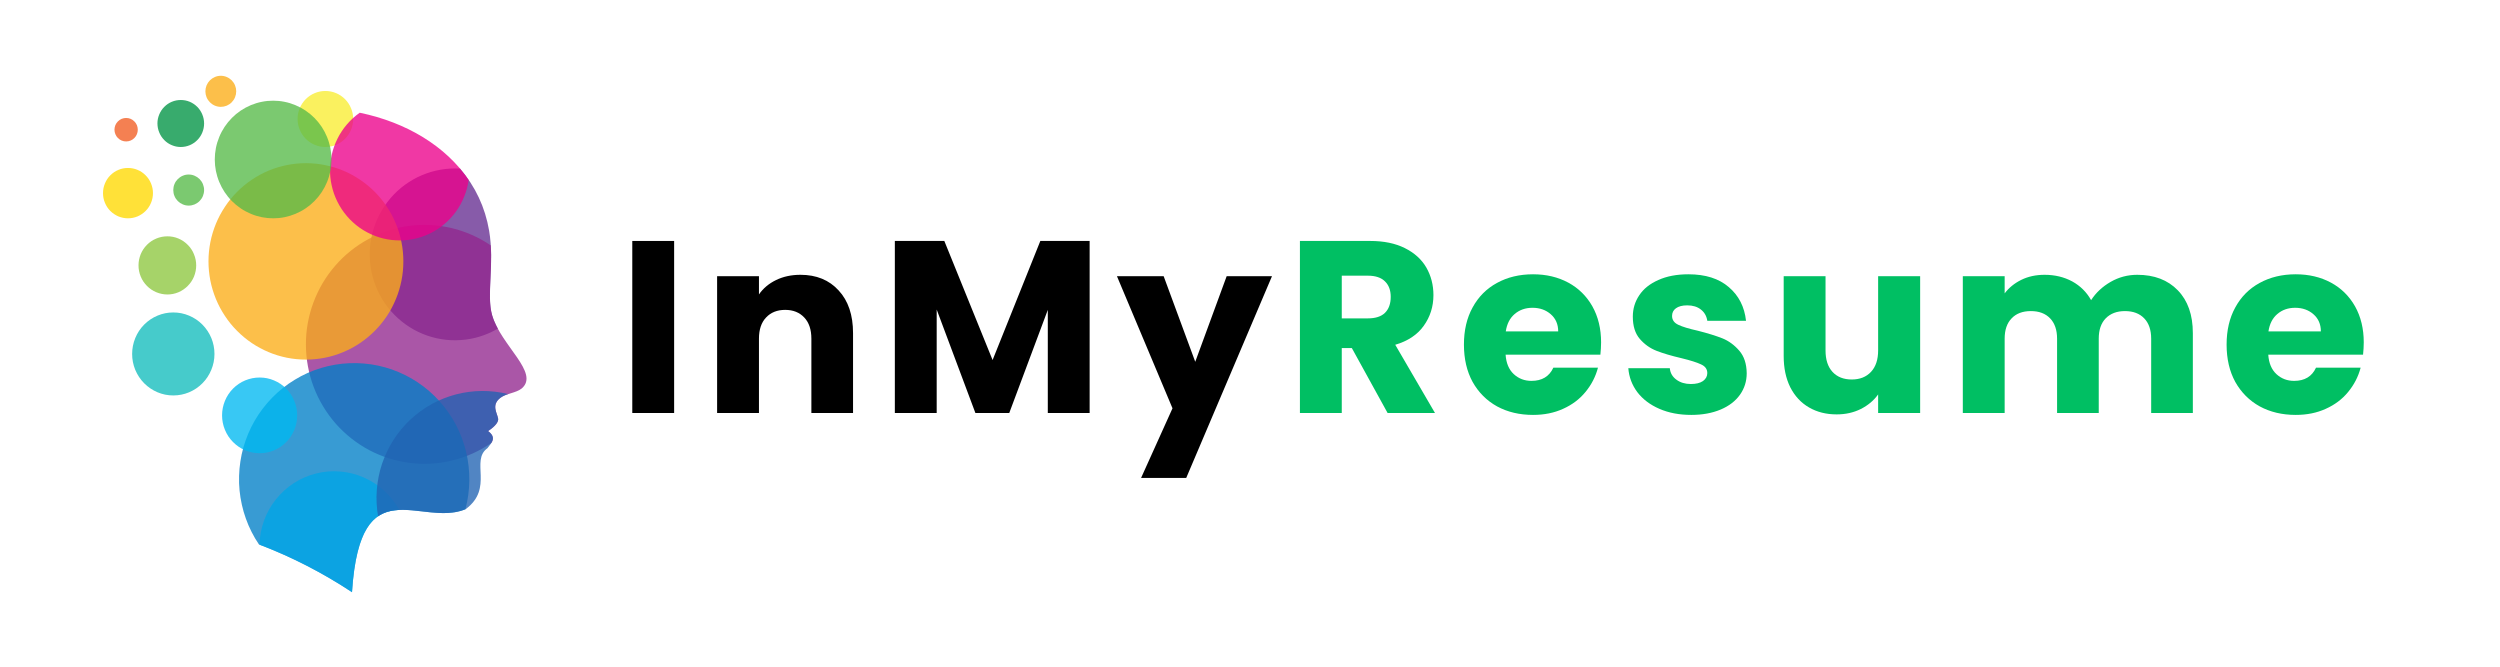 <svg xmlns="http://www.w3.org/2000/svg" xmlns:xlink="http://www.w3.org/1999/xlink" width="300" zoomAndPan="magnify" viewBox="0 0 224.88 60" height="80" preserveAspectRatio="xMidYMid meet" version="1.0"><defs><g/><clipPath id="5155f8c7b7"><path d="M 27 20 L 47.383 20 L 47.383 42 L 27 42 Z M 27 20 " clip-rule="nonzero"/></clipPath><clipPath id="d3535ffd83"><path d="M 21 32 L 43 32 L 43 53.297 L 21 53.297 Z M 21 32 " clip-rule="nonzero"/></clipPath><clipPath id="860d5a59a9"><path d="M 23 42 L 36 42 L 36 53.297 L 23 53.297 Z M 23 42 " clip-rule="nonzero"/></clipPath><clipPath id="060434fa85"><path d="M 9.152 15 L 14 15 L 14 20 L 9.152 20 Z M 9.152 15 " clip-rule="nonzero"/></clipPath><clipPath id="198d4c10b8"><path d="M 18 6.82 L 22 6.82 L 22 10 L 18 10 Z M 18 6.82 " clip-rule="nonzero"/></clipPath></defs><path fill="#f9ed32" d="M 29.223 13.23 C 29.555 13.23 29.875 13.168 30.18 13.039 C 30.488 12.91 30.758 12.727 30.992 12.492 C 31.227 12.254 31.406 11.984 31.535 11.676 C 31.66 11.367 31.727 11.043 31.727 10.711 C 31.727 10.375 31.664 10.055 31.535 9.746 C 31.41 9.438 31.23 9.164 30.996 8.926 C 30.762 8.691 30.492 8.508 30.184 8.379 C 29.879 8.25 29.559 8.188 29.227 8.188 C 28.895 8.188 28.578 8.25 28.27 8.379 C 27.965 8.504 27.691 8.688 27.457 8.922 C 27.223 9.16 27.043 9.43 26.914 9.738 C 26.785 10.047 26.723 10.371 26.723 10.703 C 26.723 11.039 26.785 11.359 26.914 11.668 C 27.039 11.977 27.219 12.25 27.453 12.488 C 27.688 12.727 27.961 12.906 28.266 13.035 C 28.574 13.164 28.891 13.23 29.223 13.23 Z M 29.223 13.23 " fill-opacity="0.78" fill-rule="evenodd"/><path fill="#662d91" d="M 41.344 15.176 C 42.727 16.793 43.602 18.656 43.961 20.762 C 44.469 23.754 43.695 26.52 44.234 28.379 C 44.363 28.797 44.535 29.195 44.746 29.574 C 44.492 29.723 44.23 29.859 43.961 29.977 C 43.695 30.094 43.418 30.199 43.137 30.285 C 42.859 30.371 42.574 30.441 42.285 30.496 C 41.996 30.551 41.703 30.586 41.41 30.605 C 41.121 30.629 40.828 30.629 40.531 30.617 C 40.238 30.602 39.949 30.574 39.66 30.523 C 39.367 30.477 39.082 30.414 38.801 30.332 C 38.52 30.254 38.242 30.156 37.969 30.043 C 37.699 29.93 37.434 29.805 37.176 29.66 C 36.918 29.516 36.672 29.359 36.434 29.188 C 36.195 29.016 35.965 28.832 35.746 28.633 C 35.531 28.434 35.324 28.223 35.129 28.004 C 34.938 27.781 34.754 27.547 34.586 27.305 C 34.422 27.062 34.266 26.809 34.129 26.547 C 33.988 26.289 33.867 26.02 33.758 25.746 C 33.648 25.469 33.559 25.191 33.48 24.902 C 33.406 24.617 33.344 24.328 33.301 24.035 C 33.258 23.742 33.23 23.449 33.223 23.152 C 33.211 22.859 33.219 22.562 33.242 22.27 C 33.266 21.973 33.305 21.68 33.363 21.391 C 33.422 21.102 33.492 20.812 33.582 20.531 C 33.672 20.25 33.777 19.977 33.898 19.707 C 34.02 19.438 34.156 19.176 34.309 18.922 C 34.457 18.668 34.621 18.422 34.801 18.188 C 34.98 17.953 35.172 17.73 35.375 17.516 C 35.578 17.305 35.797 17.102 36.023 16.914 C 36.25 16.727 36.484 16.555 36.734 16.395 C 36.98 16.234 37.234 16.09 37.496 15.957 C 37.762 15.828 38.031 15.711 38.309 15.613 C 38.582 15.512 38.863 15.43 39.152 15.363 C 39.438 15.297 39.727 15.246 40.016 15.211 C 40.309 15.18 40.602 15.16 40.895 15.16 C 41.039 15.16 41.191 15.168 41.344 15.176 Z M 41.344 15.176 " fill-opacity="0.78" fill-rule="evenodd"/><g clip-path="url(#5155f8c7b7)"><path fill="#92278f" d="M 44.109 22.078 C 44.27 24.555 43.773 26.797 44.234 28.387 C 45.027 31.102 48.535 33.562 46.895 34.961 C 46.375 35.379 45.484 35.406 44.961 35.816 C 44.129 36.473 44.699 37.18 44.773 37.691 C 44.809 37.934 44.59 38.324 43.867 38.797 C 44.414 39.203 44.363 39.547 44.168 39.859 C 43.637 40.227 43.078 40.543 42.488 40.809 C 41.902 41.074 41.293 41.285 40.668 41.438 C 40.043 41.594 39.406 41.688 38.766 41.727 C 38.121 41.766 37.48 41.746 36.84 41.664 C 36.203 41.586 35.574 41.449 34.961 41.258 C 34.344 41.062 33.75 40.816 33.18 40.516 C 32.609 40.211 32.07 39.859 31.566 39.461 C 31.059 39.062 30.59 38.617 30.16 38.133 C 29.734 37.648 29.352 37.125 29.02 36.57 C 28.684 36.016 28.402 35.434 28.172 34.828 C 27.941 34.223 27.77 33.598 27.652 32.961 C 27.535 32.324 27.473 31.68 27.473 31.031 C 27.469 30.379 27.523 29.734 27.637 29.098 C 27.754 28.457 27.922 27.832 28.148 27.227 C 28.375 26.617 28.652 26.035 28.98 25.477 C 29.312 24.918 29.691 24.398 30.113 23.91 C 30.539 23.418 31.004 22.973 31.508 22.57 C 32.012 22.168 32.551 21.812 33.117 21.508 C 33.688 21.199 34.277 20.949 34.891 20.75 C 35.504 20.555 36.133 20.414 36.77 20.332 C 37.41 20.246 38.051 20.223 38.691 20.258 C 39.336 20.289 39.973 20.383 40.598 20.531 C 41.227 20.68 41.832 20.887 42.422 21.148 C 43.016 21.41 43.574 21.723 44.109 22.086 Z M 44.109 22.078 " fill-opacity="0.78" fill-rule="evenodd"/></g><g clip-path="url(#d3535ffd83)"><path fill="#007fc6" d="M 41.824 45.836 C 37.773 47.5 32.352 41.922 31.621 53.297 C 28.984 51.555 26.195 50.121 23.246 49 C 23 48.641 22.781 48.266 22.586 47.879 C 22.387 47.488 22.215 47.09 22.07 46.68 C 21.922 46.27 21.801 45.852 21.707 45.426 C 21.609 45 21.543 44.57 21.5 44.137 C 21.457 43.703 21.441 43.27 21.457 42.832 C 21.469 42.398 21.508 41.965 21.574 41.531 C 21.637 41.102 21.73 40.676 21.848 40.258 C 21.969 39.84 22.113 39.43 22.281 39.027 C 22.453 38.625 22.645 38.238 22.863 37.859 C 23.082 37.484 23.32 37.121 23.586 36.777 C 23.848 36.43 24.133 36.102 24.434 35.793 C 24.738 35.48 25.059 35.191 25.398 34.922 C 25.738 34.652 26.094 34.402 26.465 34.18 C 26.836 33.953 27.219 33.75 27.613 33.574 C 28.008 33.398 28.414 33.246 28.828 33.121 C 29.242 32.996 29.664 32.898 30.09 32.824 C 30.516 32.75 30.945 32.707 31.379 32.688 C 31.809 32.668 32.242 32.68 32.672 32.715 C 33.105 32.75 33.531 32.812 33.953 32.902 C 34.379 32.992 34.793 33.109 35.203 33.25 C 35.609 33.395 36.008 33.562 36.398 33.754 C 36.785 33.945 37.16 34.164 37.52 34.402 C 37.883 34.645 38.227 34.906 38.555 35.188 C 38.883 35.473 39.195 35.773 39.484 36.098 C 39.777 36.422 40.047 36.762 40.293 37.117 C 40.543 37.473 40.77 37.844 40.973 38.23 C 41.176 38.613 41.352 39.012 41.508 39.418 C 41.66 39.828 41.789 40.242 41.891 40.664 C 41.992 41.09 42.066 41.52 42.113 41.953 C 42.164 42.383 42.184 42.82 42.18 43.254 C 42.176 43.691 42.141 44.125 42.082 44.559 C 42.023 44.988 41.938 45.414 41.824 45.836 Z M 41.824 45.836 " fill-opacity="0.78" fill-rule="evenodd"/></g><g clip-path="url(#860d5a59a9)"><path fill="#01a6e6" d="M 35.879 45.895 C 33.738 45.984 32.012 47.227 31.621 53.297 C 29 51.562 26.227 50.137 23.293 49.02 C 23.312 48.277 23.449 47.555 23.699 46.859 C 23.953 46.16 24.309 45.52 24.773 44.941 C 25.234 44.363 25.773 43.875 26.395 43.473 C 27.016 43.074 27.688 42.785 28.402 42.609 C 29.117 42.43 29.844 42.371 30.578 42.438 C 31.312 42.5 32.016 42.68 32.691 42.977 C 33.367 43.273 33.977 43.672 34.523 44.172 C 35.066 44.672 35.52 45.246 35.879 45.895 Z M 35.879 45.895 " fill-opacity="0.78" fill-rule="evenodd"/></g><path fill="#2063b2" d="M 45.668 35.469 C 45.414 35.543 45.18 35.656 44.961 35.812 C 44.129 36.465 44.699 37.176 44.773 37.688 C 44.809 37.93 44.59 38.316 43.867 38.793 C 44.703 39.41 44.141 39.887 43.805 40.34 C 42.246 41.473 44.414 43.93 41.844 45.828 C 39.25 46.906 36.094 45.008 33.965 46.465 C 33.898 46.074 33.855 45.676 33.836 45.277 C 33.816 44.879 33.82 44.484 33.852 44.086 C 33.883 43.688 33.938 43.293 34.016 42.902 C 34.094 42.512 34.195 42.129 34.32 41.75 C 34.449 41.371 34.598 41.004 34.77 40.645 C 34.938 40.285 35.133 39.938 35.348 39.602 C 35.562 39.266 35.793 38.945 36.047 38.641 C 36.301 38.336 36.574 38.047 36.863 37.773 C 37.152 37.5 37.457 37.25 37.777 37.016 C 38.098 36.781 38.434 36.57 38.777 36.375 C 39.125 36.184 39.48 36.016 39.852 35.867 C 40.219 35.719 40.594 35.598 40.977 35.496 C 41.359 35.395 41.746 35.32 42.137 35.27 C 42.531 35.215 42.926 35.188 43.32 35.188 C 43.715 35.184 44.109 35.207 44.504 35.254 C 44.895 35.301 45.285 35.371 45.668 35.465 Z M 45.668 35.469 " fill-opacity="0.78" fill-rule="evenodd"/><path fill="#12bcbc" d="M 15.535 35.59 C 16.027 35.59 16.5 35.496 16.953 35.309 C 17.406 35.117 17.809 34.848 18.156 34.496 C 18.504 34.148 18.77 33.742 18.957 33.285 C 19.148 32.828 19.242 32.352 19.242 31.855 C 19.242 31.359 19.148 30.883 18.961 30.426 C 18.77 29.969 18.504 29.566 18.156 29.215 C 17.809 28.863 17.406 28.594 16.953 28.406 C 16.5 28.215 16.027 28.121 15.535 28.121 C 15.043 28.121 14.57 28.215 14.117 28.406 C 13.664 28.594 13.262 28.867 12.914 29.215 C 12.566 29.566 12.301 29.969 12.113 30.43 C 11.926 30.887 11.832 31.363 11.832 31.859 C 11.832 32.352 11.926 32.828 12.113 33.285 C 12.305 33.742 12.57 34.145 12.918 34.496 C 13.266 34.844 13.664 35.113 14.117 35.305 C 14.57 35.496 15.043 35.59 15.535 35.59 Z M 15.535 35.59 " fill-opacity="0.78" fill-rule="evenodd"/><path fill="#00b9f1" d="M 23.293 40.789 C 23.742 40.793 24.176 40.707 24.59 40.535 C 25.004 40.363 25.371 40.117 25.688 39.797 C 26.008 39.48 26.25 39.109 26.426 38.695 C 26.598 38.277 26.684 37.84 26.684 37.391 C 26.684 36.938 26.602 36.504 26.43 36.086 C 26.258 35.668 26.016 35.297 25.699 34.977 C 25.379 34.656 25.016 34.41 24.602 34.238 C 24.188 34.062 23.758 33.977 23.309 33.977 C 22.859 33.977 22.43 34.062 22.012 34.234 C 21.598 34.406 21.234 34.652 20.914 34.973 C 20.598 35.293 20.355 35.66 20.184 36.078 C 20.012 36.496 19.926 36.93 19.926 37.383 C 19.926 37.832 20.012 38.266 20.184 38.684 C 20.355 39.102 20.598 39.469 20.914 39.785 C 21.23 40.105 21.594 40.352 22.004 40.527 C 22.418 40.699 22.848 40.789 23.293 40.789 Z M 23.293 40.789 " fill-opacity="0.78" fill-rule="evenodd"/><path fill="#8dc63f" d="M 15 26.504 C 15.348 26.504 15.676 26.438 15.996 26.305 C 16.312 26.168 16.594 25.98 16.836 25.734 C 17.082 25.488 17.27 25.207 17.402 24.887 C 17.531 24.566 17.598 24.23 17.598 23.883 C 17.598 23.539 17.531 23.203 17.398 22.883 C 17.27 22.562 17.082 22.277 16.836 22.035 C 16.594 21.789 16.312 21.598 15.996 21.465 C 15.676 21.332 15.344 21.266 15 21.27 C 14.656 21.27 14.324 21.336 14.008 21.469 C 13.688 21.602 13.406 21.789 13.164 22.035 C 12.922 22.281 12.734 22.562 12.602 22.883 C 12.473 23.207 12.406 23.539 12.406 23.887 C 12.406 24.234 12.473 24.566 12.605 24.887 C 12.734 25.207 12.926 25.488 13.168 25.734 C 13.41 25.98 13.691 26.168 14.008 26.301 C 14.328 26.434 14.656 26.5 15 26.504 Z M 15 26.504 " fill-opacity="0.78" fill-rule="evenodd"/><g clip-path="url(#060434fa85)"><path fill="#ffd900" d="M 13.707 17.383 C 13.707 17.684 13.648 17.973 13.535 18.25 C 13.422 18.527 13.258 18.773 13.047 18.984 C 12.836 19.195 12.594 19.359 12.32 19.477 C 12.043 19.59 11.758 19.648 11.457 19.648 C 11.16 19.648 10.875 19.59 10.598 19.477 C 10.324 19.359 10.078 19.195 9.867 18.984 C 9.656 18.773 9.496 18.527 9.383 18.25 C 9.266 17.973 9.211 17.684 9.211 17.383 C 9.211 17.082 9.266 16.793 9.383 16.516 C 9.496 16.238 9.656 15.992 9.867 15.781 C 10.078 15.566 10.324 15.402 10.598 15.289 C 10.875 15.172 11.16 15.117 11.457 15.117 C 11.758 15.117 12.043 15.172 12.32 15.289 C 12.594 15.402 12.836 15.566 13.047 15.781 C 13.258 15.992 13.422 16.238 13.535 16.516 C 13.648 16.793 13.707 17.082 13.707 17.383 Z M 13.707 17.383 " fill-opacity="0.78" fill-rule="nonzero"/></g><path fill="#009444" d="M 16.207 13.23 C 16.488 13.23 16.754 13.176 17.012 13.07 C 17.27 12.961 17.496 12.809 17.691 12.613 C 17.891 12.414 18.043 12.184 18.148 11.926 C 18.254 11.664 18.309 11.395 18.309 11.117 C 18.309 10.836 18.258 10.566 18.148 10.305 C 18.043 10.047 17.891 9.816 17.695 9.617 C 17.496 9.422 17.27 9.266 17.016 9.16 C 16.758 9.051 16.488 9 16.211 9 C 15.934 9 15.664 9.051 15.406 9.16 C 15.148 9.266 14.922 9.418 14.727 9.617 C 14.527 9.816 14.379 10.047 14.27 10.305 C 14.164 10.562 14.109 10.832 14.109 11.113 C 14.113 11.395 14.164 11.664 14.273 11.922 C 14.379 12.184 14.531 12.41 14.727 12.609 C 14.922 12.809 15.148 12.961 15.406 13.066 C 15.664 13.176 15.93 13.23 16.207 13.23 Z M 16.207 13.23 " fill-opacity="0.78" fill-rule="evenodd"/><path fill="#56ba48" d="M 16.922 18.504 C 17.105 18.504 17.281 18.469 17.453 18.398 C 17.621 18.324 17.77 18.227 17.902 18.094 C 18.031 17.965 18.133 17.812 18.203 17.641 C 18.273 17.469 18.309 17.293 18.309 17.105 C 18.309 16.922 18.273 16.742 18.203 16.57 C 18.133 16.398 18.031 16.25 17.902 16.117 C 17.77 15.988 17.621 15.887 17.453 15.816 C 17.281 15.742 17.105 15.707 16.922 15.707 C 16.738 15.707 16.559 15.742 16.391 15.816 C 16.219 15.887 16.07 15.988 15.941 16.117 C 15.809 16.25 15.711 16.398 15.641 16.57 C 15.57 16.742 15.535 16.922 15.535 17.105 C 15.535 17.289 15.57 17.469 15.641 17.641 C 15.711 17.812 15.812 17.961 15.941 18.094 C 16.07 18.223 16.223 18.324 16.391 18.395 C 16.559 18.469 16.738 18.504 16.922 18.504 Z M 16.922 18.504 " fill-opacity="0.78" fill-rule="evenodd"/><g clip-path="url(#198d4c10b8)"><path fill="#fbad17" d="M 19.812 9.617 C 19.996 9.617 20.172 9.582 20.344 9.512 C 20.512 9.438 20.664 9.34 20.793 9.207 C 20.922 9.074 21.023 8.926 21.094 8.754 C 21.164 8.582 21.199 8.402 21.199 8.219 C 21.199 8.035 21.164 7.855 21.094 7.684 C 21.023 7.512 20.922 7.363 20.793 7.23 C 20.664 7.102 20.512 7 20.344 6.93 C 20.172 6.855 19.996 6.82 19.812 6.82 C 19.629 6.82 19.453 6.855 19.281 6.93 C 19.113 7 18.961 7.102 18.832 7.23 C 18.703 7.363 18.602 7.512 18.531 7.684 C 18.461 7.855 18.426 8.035 18.426 8.219 C 18.426 8.402 18.461 8.582 18.531 8.754 C 18.602 8.926 18.703 9.074 18.832 9.207 C 18.965 9.336 19.113 9.438 19.281 9.508 C 19.453 9.582 19.629 9.617 19.812 9.617 Z M 19.812 9.617 " fill-opacity="0.78" fill-rule="evenodd"/></g><path fill="#f15c22" d="M 11.297 12.73 C 11.434 12.73 11.57 12.703 11.699 12.648 C 11.824 12.594 11.938 12.52 12.035 12.418 C 12.133 12.32 12.211 12.207 12.262 12.074 C 12.316 11.945 12.34 11.812 12.34 11.672 C 12.34 11.531 12.312 11.395 12.262 11.266 C 12.207 11.137 12.129 11.023 12.031 10.926 C 11.934 10.824 11.82 10.75 11.691 10.695 C 11.562 10.641 11.43 10.617 11.289 10.617 C 11.152 10.617 11.016 10.645 10.891 10.695 C 10.762 10.75 10.648 10.828 10.551 10.926 C 10.449 11.027 10.375 11.141 10.32 11.27 C 10.27 11.398 10.242 11.535 10.242 11.676 C 10.242 11.816 10.27 11.949 10.324 12.078 C 10.379 12.211 10.453 12.324 10.551 12.422 C 10.652 12.523 10.766 12.598 10.895 12.652 C 11.023 12.707 11.156 12.73 11.297 12.73 Z M 11.297 12.73 " fill-opacity="0.78" fill-rule="evenodd"/><path fill="#fbad17" d="M 36.242 23.523 C 36.242 24.105 36.188 24.68 36.074 25.25 C 35.961 25.816 35.797 26.371 35.574 26.906 C 35.355 27.441 35.086 27.953 34.766 28.434 C 34.445 28.918 34.082 29.363 33.676 29.773 C 33.266 30.184 32.824 30.551 32.344 30.875 C 31.867 31.195 31.363 31.469 30.828 31.691 C 30.297 31.914 29.75 32.082 29.184 32.195 C 28.621 32.309 28.051 32.363 27.473 32.363 C 26.898 32.363 26.328 32.309 25.762 32.195 C 25.199 32.082 24.648 31.914 24.117 31.691 C 23.586 31.469 23.078 31.195 22.602 30.875 C 22.121 30.551 21.68 30.184 21.273 29.773 C 20.863 29.363 20.5 28.918 20.184 28.434 C 19.863 27.953 19.59 27.441 19.371 26.906 C 19.152 26.371 18.984 25.816 18.871 25.25 C 18.762 24.68 18.703 24.105 18.703 23.523 C 18.703 22.945 18.762 22.367 18.871 21.801 C 18.984 21.23 19.152 20.676 19.371 20.141 C 19.59 19.605 19.863 19.094 20.184 18.613 C 20.5 18.129 20.863 17.684 21.273 17.273 C 21.68 16.863 22.121 16.496 22.602 16.176 C 23.078 15.852 23.586 15.578 24.117 15.355 C 24.648 15.137 25.199 14.969 25.762 14.855 C 26.328 14.742 26.898 14.684 27.473 14.684 C 28.051 14.684 28.621 14.742 29.184 14.855 C 29.75 14.969 30.297 15.137 30.828 15.355 C 31.363 15.578 31.867 15.852 32.344 16.176 C 32.824 16.496 33.266 16.863 33.676 17.273 C 34.082 17.684 34.445 18.129 34.766 18.613 C 35.086 19.094 35.355 19.605 35.574 20.141 C 35.797 20.676 35.961 21.23 36.074 21.801 C 36.188 22.367 36.242 22.945 36.242 23.523 Z M 36.242 23.523 " fill-opacity="0.78" fill-rule="nonzero"/><path fill="#ec008b" d="M 32.316 10.145 C 36.52 11.016 40.043 13.141 42.117 16.191 C 42.082 16.449 42.031 16.707 41.965 16.957 C 41.898 17.211 41.812 17.457 41.715 17.699 C 41.617 17.941 41.508 18.176 41.379 18.406 C 41.254 18.633 41.113 18.852 40.961 19.062 C 40.809 19.273 40.641 19.473 40.465 19.664 C 40.285 19.852 40.098 20.031 39.898 20.195 C 39.695 20.363 39.488 20.516 39.27 20.656 C 39.051 20.797 38.824 20.922 38.59 21.035 C 38.355 21.145 38.113 21.242 37.867 21.324 C 37.621 21.406 37.371 21.473 37.117 21.523 C 36.863 21.57 36.605 21.605 36.348 21.625 C 36.09 21.645 35.832 21.645 35.57 21.629 C 35.312 21.617 35.055 21.586 34.801 21.539 C 34.547 21.496 34.297 21.434 34.047 21.355 C 33.801 21.277 33.559 21.184 33.324 21.078 C 33.086 20.969 32.859 20.848 32.637 20.711 C 32.414 20.574 32.203 20.426 32 20.262 C 31.797 20.098 31.605 19.922 31.426 19.738 C 31.246 19.551 31.074 19.352 30.918 19.145 C 30.762 18.938 30.617 18.719 30.488 18.492 C 30.359 18.27 30.242 18.035 30.141 17.793 C 30.039 17.555 29.953 17.309 29.883 17.059 C 29.812 16.805 29.758 16.551 29.715 16.293 C 29.676 16.035 29.652 15.773 29.645 15.516 C 29.637 15.254 29.645 14.992 29.668 14.73 C 29.691 14.473 29.734 14.215 29.789 13.961 C 29.844 13.703 29.918 13.453 30.004 13.207 C 30.09 12.961 30.191 12.723 30.309 12.488 C 30.422 12.254 30.555 12.027 30.699 11.812 C 30.84 11.594 31 11.387 31.168 11.191 C 31.336 10.992 31.52 10.805 31.711 10.629 C 31.902 10.457 32.105 10.293 32.316 10.145 Z M 32.316 10.145 " fill-opacity="0.78" fill-rule="evenodd"/><path fill="#56ba48" d="M 24.52 19.648 C 24.867 19.648 25.207 19.617 25.547 19.547 C 25.883 19.48 26.211 19.379 26.531 19.246 C 26.848 19.113 27.152 18.953 27.438 18.758 C 27.727 18.566 27.992 18.348 28.234 18.102 C 28.48 17.855 28.695 17.586 28.891 17.297 C 29.082 17.008 29.242 16.703 29.375 16.383 C 29.508 16.062 29.605 15.73 29.672 15.391 C 29.742 15.051 29.773 14.703 29.773 14.355 C 29.773 14.008 29.742 13.664 29.676 13.324 C 29.605 12.984 29.508 12.652 29.375 12.332 C 29.242 12.008 29.082 11.703 28.891 11.414 C 28.699 11.125 28.48 10.859 28.238 10.613 C 27.992 10.367 27.727 10.148 27.441 9.953 C 27.152 9.762 26.852 9.598 26.531 9.465 C 26.215 9.332 25.887 9.23 25.547 9.164 C 25.211 9.094 24.867 9.062 24.523 9.062 C 24.18 9.062 23.836 9.094 23.5 9.164 C 23.16 9.23 22.832 9.332 22.512 9.465 C 22.195 9.598 21.891 9.762 21.605 9.953 C 21.316 10.148 21.051 10.367 20.809 10.613 C 20.566 10.859 20.348 11.125 20.156 11.414 C 19.965 11.703 19.801 12.008 19.672 12.328 C 19.539 12.652 19.438 12.98 19.371 13.324 C 19.305 13.664 19.27 14.008 19.27 14.355 C 19.27 14.703 19.305 15.047 19.371 15.387 C 19.441 15.727 19.539 16.059 19.672 16.379 C 19.805 16.699 19.965 17.004 20.156 17.293 C 20.348 17.582 20.566 17.852 20.812 18.098 C 21.055 18.34 21.32 18.562 21.605 18.754 C 21.891 18.949 22.195 19.109 22.512 19.242 C 22.832 19.379 23.16 19.477 23.496 19.547 C 23.836 19.613 24.176 19.648 24.52 19.648 Z M 24.52 19.648 " fill-opacity="0.78" fill-rule="evenodd"/><g fill="#000000" fill-opacity="1"><g transform="translate(55.471, 37.17)"><g><path d="M 5.141 -15.484 L 5.141 0 L 1.375 0 L 1.375 -15.484 Z M 5.141 -15.484 "/></g></g></g><g fill="#000000" fill-opacity="1"><g transform="translate(63.105, 37.17)"><g><path d="M 8.875 -12.438 C 10.312 -12.438 11.457 -11.969 12.312 -11.031 C 13.176 -10.102 13.609 -8.82 13.609 -7.188 L 13.609 0 L 9.859 0 L 9.859 -6.688 C 9.859 -7.508 9.645 -8.145 9.219 -8.594 C 8.789 -9.051 8.219 -9.281 7.5 -9.281 C 6.781 -9.281 6.207 -9.051 5.781 -8.594 C 5.352 -8.145 5.141 -7.508 5.141 -6.688 L 5.141 0 L 1.375 0 L 1.375 -12.312 L 5.141 -12.312 L 5.141 -10.672 C 5.523 -11.223 6.039 -11.656 6.688 -11.969 C 7.332 -12.281 8.062 -12.438 8.875 -12.438 Z M 8.875 -12.438 "/></g></g></g><g fill="#000000" fill-opacity="1"><g transform="translate(79.101, 37.17)"><g><path d="M 18.906 -15.484 L 18.906 0 L 15.141 0 L 15.141 -9.281 L 11.672 0 L 8.625 0 L 5.141 -9.312 L 5.141 0 L 1.375 0 L 1.375 -15.484 L 5.828 -15.484 L 10.172 -4.766 L 14.469 -15.484 Z M 18.906 -15.484 "/></g></g></g><g fill="#000000" fill-opacity="1"><g transform="translate(100.481, 37.17)"><g><path d="M 13.938 -12.312 L 6.219 5.844 L 2.156 5.844 L 4.984 -0.422 L -0.016 -12.312 L 4.188 -12.312 L 7.031 -4.609 L 9.859 -12.312 Z M 13.938 -12.312 "/></g></g></g><g fill="#00bf63" fill-opacity="1"><g transform="translate(115.558, 37.17)"><g><path d="M 9.266 0 L 6.047 -5.844 L 5.141 -5.844 L 5.141 0 L 1.375 0 L 1.375 -15.484 L 7.703 -15.484 C 8.922 -15.484 9.957 -15.27 10.812 -14.844 C 11.676 -14.414 12.32 -13.832 12.75 -13.094 C 13.176 -12.352 13.391 -11.523 13.391 -10.609 C 13.391 -9.578 13.098 -8.656 12.516 -7.844 C 11.941 -7.039 11.086 -6.473 9.953 -6.141 L 13.531 0 Z M 5.141 -8.516 L 7.484 -8.516 C 8.172 -8.516 8.688 -8.68 9.031 -9.016 C 9.375 -9.359 9.547 -9.836 9.547 -10.453 C 9.547 -11.047 9.375 -11.508 9.031 -11.844 C 8.688 -12.188 8.172 -12.359 7.484 -12.359 L 5.141 -12.359 Z M 5.141 -8.516 "/></g></g></g><g fill="#00bf63" fill-opacity="1"><g transform="translate(131.069, 37.17)"><g><path d="M 12.969 -6.359 C 12.969 -6.004 12.945 -5.633 12.906 -5.25 L 4.375 -5.25 C 4.426 -4.488 4.672 -3.906 5.109 -3.5 C 5.547 -3.094 6.078 -2.891 6.703 -2.891 C 7.648 -2.891 8.305 -3.285 8.672 -4.078 L 12.688 -4.078 C 12.477 -3.273 12.102 -2.547 11.562 -1.891 C 11.031 -1.242 10.359 -0.738 9.547 -0.375 C 8.742 -0.008 7.844 0.172 6.844 0.172 C 5.633 0.172 4.555 -0.082 3.609 -0.594 C 2.672 -1.113 1.938 -1.848 1.406 -2.797 C 0.883 -3.754 0.625 -4.875 0.625 -6.156 C 0.625 -7.438 0.883 -8.551 1.406 -9.5 C 1.926 -10.457 2.656 -11.191 3.594 -11.703 C 4.539 -12.223 5.625 -12.484 6.844 -12.484 C 8.031 -12.484 9.086 -12.234 10.016 -11.734 C 10.941 -11.234 11.664 -10.52 12.188 -9.594 C 12.707 -8.664 12.969 -7.586 12.969 -6.359 Z M 9.109 -7.344 C 9.109 -7.988 8.883 -8.504 8.438 -8.891 C 8 -9.273 7.453 -9.469 6.797 -9.469 C 6.16 -9.469 5.625 -9.281 5.188 -8.906 C 4.758 -8.539 4.492 -8.02 4.391 -7.344 Z M 9.109 -7.344 "/></g></g></g><g fill="#00bf63" fill-opacity="1"><g transform="translate(145.785, 37.17)"><g><path d="M 6.375 0.172 C 5.301 0.172 4.344 -0.008 3.5 -0.375 C 2.664 -0.738 2.004 -1.238 1.516 -1.875 C 1.035 -2.52 0.766 -3.238 0.703 -4.031 L 4.438 -4.031 C 4.477 -3.602 4.676 -3.258 5.031 -3 C 5.383 -2.738 5.816 -2.609 6.328 -2.609 C 6.797 -2.609 7.16 -2.695 7.422 -2.875 C 7.68 -3.062 7.812 -3.301 7.812 -3.594 C 7.812 -3.945 7.625 -4.207 7.25 -4.375 C 6.883 -4.551 6.289 -4.738 5.469 -4.938 C 4.582 -5.145 3.844 -5.363 3.25 -5.594 C 2.664 -5.82 2.16 -6.18 1.734 -6.672 C 1.316 -7.16 1.109 -7.828 1.109 -8.672 C 1.109 -9.379 1.301 -10.02 1.688 -10.594 C 2.07 -11.176 2.645 -11.633 3.406 -11.969 C 4.164 -12.312 5.066 -12.484 6.109 -12.484 C 7.648 -12.484 8.863 -12.098 9.75 -11.328 C 10.645 -10.566 11.16 -9.555 11.297 -8.297 L 7.812 -8.297 C 7.75 -8.723 7.555 -9.062 7.234 -9.312 C 6.922 -9.562 6.508 -9.688 6 -9.688 C 5.562 -9.688 5.223 -9.598 4.984 -9.422 C 4.754 -9.254 4.641 -9.023 4.641 -8.734 C 4.641 -8.379 4.828 -8.113 5.203 -7.938 C 5.578 -7.758 6.16 -7.582 6.953 -7.406 C 7.859 -7.176 8.598 -6.945 9.172 -6.719 C 9.742 -6.488 10.25 -6.117 10.688 -5.609 C 11.125 -5.109 11.348 -4.43 11.359 -3.578 C 11.359 -2.859 11.156 -2.211 10.75 -1.641 C 10.352 -1.078 9.773 -0.633 9.016 -0.312 C 8.254 0.008 7.375 0.172 6.375 0.172 Z M 6.375 0.172 "/></g></g></g><g fill="#00bf63" fill-opacity="1"><g transform="translate(159.222, 37.17)"><g><path d="M 13.531 -12.312 L 13.531 0 L 9.75 0 L 9.75 -1.672 C 9.363 -1.129 8.844 -0.691 8.188 -0.359 C 7.539 -0.035 6.816 0.125 6.016 0.125 C 5.078 0.125 4.25 -0.082 3.531 -0.5 C 2.812 -0.914 2.25 -1.52 1.844 -2.312 C 1.445 -3.113 1.25 -4.051 1.25 -5.125 L 1.25 -12.312 L 5.016 -12.312 L 5.016 -5.625 C 5.016 -4.801 5.223 -4.16 5.641 -3.703 C 6.066 -3.242 6.645 -3.016 7.375 -3.016 C 8.102 -3.016 8.68 -3.242 9.109 -3.703 C 9.535 -4.16 9.75 -4.801 9.75 -5.625 L 9.75 -12.312 Z M 13.531 -12.312 "/></g></g></g><g fill="#00bf63" fill-opacity="1"><g transform="translate(175.218, 37.17)"><g><path d="M 17.078 -12.438 C 18.609 -12.438 19.82 -11.973 20.719 -11.047 C 21.625 -10.117 22.078 -8.832 22.078 -7.188 L 22.078 0 L 18.328 0 L 18.328 -6.688 C 18.328 -7.477 18.117 -8.086 17.703 -8.516 C 17.285 -8.953 16.707 -9.172 15.969 -9.172 C 15.238 -9.172 14.66 -8.953 14.234 -8.516 C 13.816 -8.086 13.609 -7.477 13.609 -6.688 L 13.609 0 L 9.859 0 L 9.859 -6.688 C 9.859 -7.477 9.648 -8.086 9.234 -8.516 C 8.816 -8.953 8.238 -9.172 7.5 -9.172 C 6.758 -9.172 6.18 -8.953 5.766 -8.516 C 5.348 -8.086 5.141 -7.477 5.141 -6.688 L 5.141 0 L 1.375 0 L 1.375 -12.312 L 5.141 -12.312 L 5.141 -10.766 C 5.523 -11.273 6.023 -11.68 6.641 -11.984 C 7.254 -12.285 7.953 -12.438 8.734 -12.438 C 9.66 -12.438 10.488 -12.238 11.219 -11.844 C 11.945 -11.445 12.516 -10.883 12.922 -10.156 C 13.348 -10.82 13.93 -11.367 14.672 -11.797 C 15.41 -12.223 16.211 -12.438 17.078 -12.438 Z M 17.078 -12.438 "/></g></g></g><g fill="#00bf63" fill-opacity="1"><g transform="translate(199.709, 37.17)"><g><path d="M 12.969 -6.359 C 12.969 -6.004 12.945 -5.633 12.906 -5.25 L 4.375 -5.25 C 4.426 -4.488 4.672 -3.906 5.109 -3.5 C 5.547 -3.094 6.078 -2.891 6.703 -2.891 C 7.648 -2.891 8.305 -3.285 8.672 -4.078 L 12.688 -4.078 C 12.477 -3.273 12.102 -2.547 11.562 -1.891 C 11.031 -1.242 10.359 -0.738 9.547 -0.375 C 8.742 -0.008 7.844 0.172 6.844 0.172 C 5.633 0.172 4.555 -0.082 3.609 -0.594 C 2.672 -1.113 1.938 -1.848 1.406 -2.797 C 0.883 -3.754 0.625 -4.875 0.625 -6.156 C 0.625 -7.438 0.883 -8.551 1.406 -9.5 C 1.926 -10.457 2.656 -11.191 3.594 -11.703 C 4.539 -12.223 5.625 -12.484 6.844 -12.484 C 8.031 -12.484 9.086 -12.234 10.016 -11.734 C 10.941 -11.234 11.664 -10.52 12.188 -9.594 C 12.707 -8.664 12.969 -7.586 12.969 -6.359 Z M 9.109 -7.344 C 9.109 -7.988 8.883 -8.504 8.438 -8.891 C 8 -9.273 7.453 -9.469 6.797 -9.469 C 6.16 -9.469 5.625 -9.281 5.188 -8.906 C 4.758 -8.539 4.492 -8.02 4.391 -7.344 Z M 9.109 -7.344 "/></g></g></g></svg>